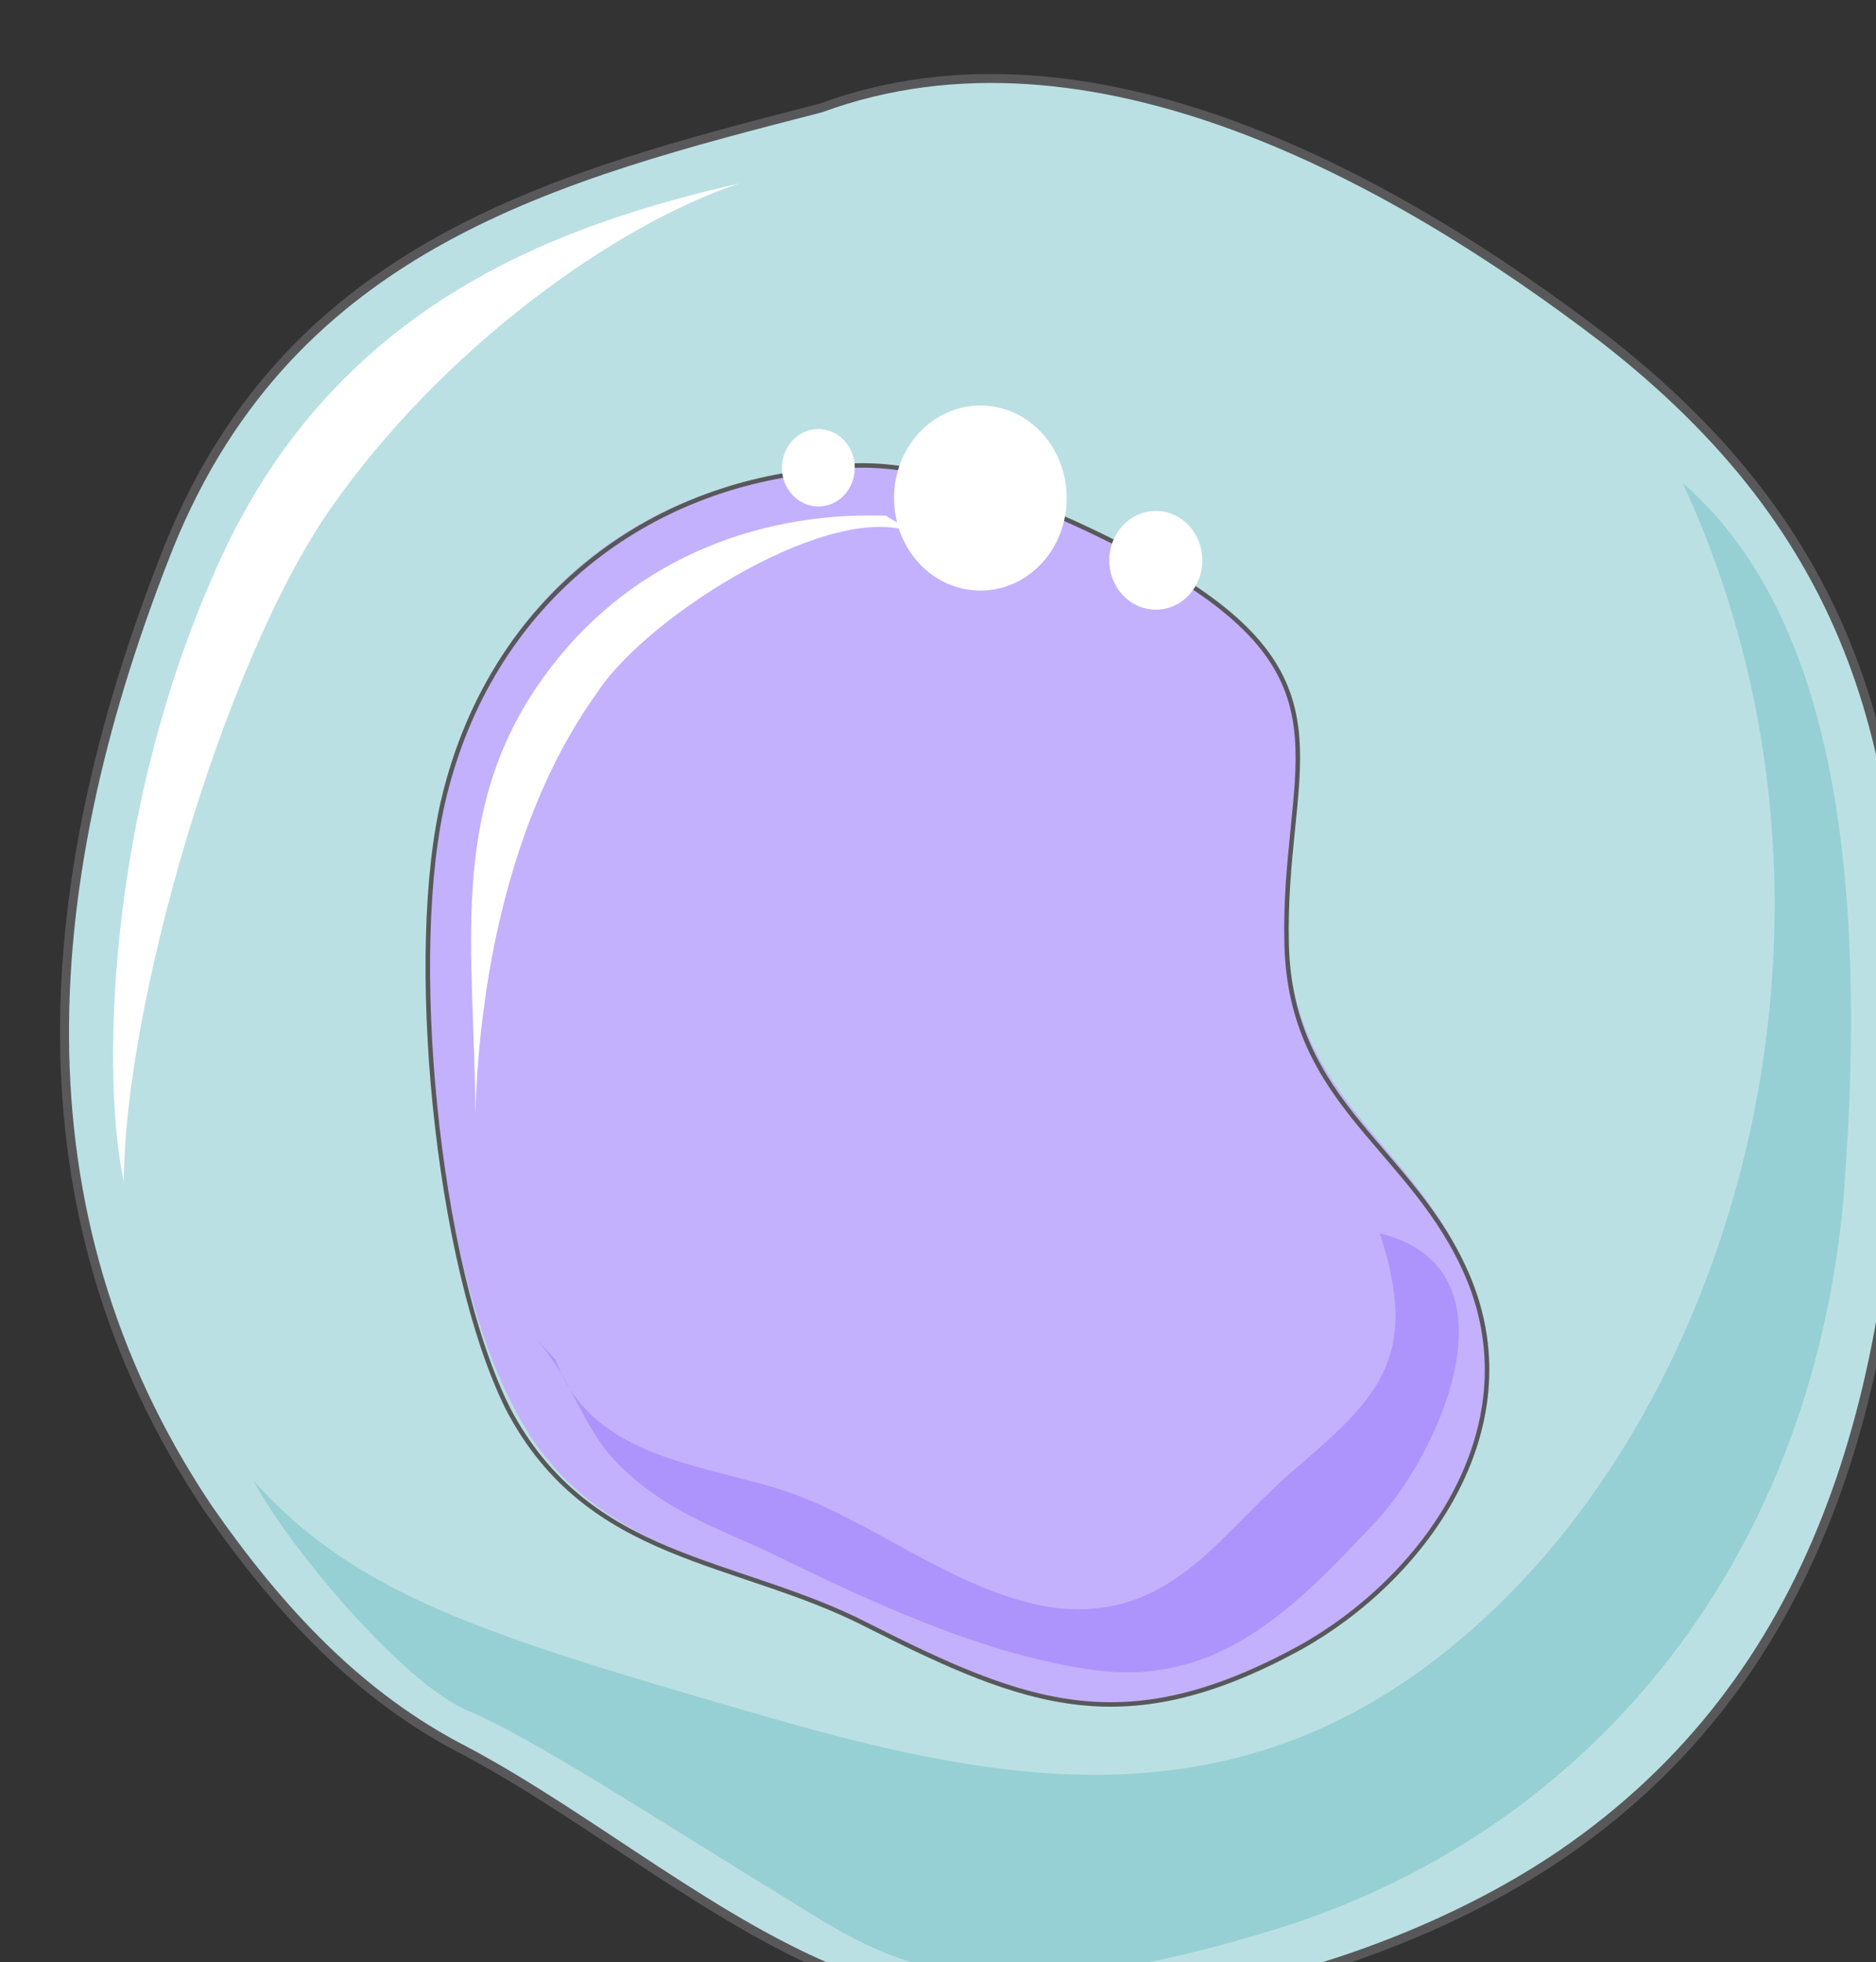 <svg xmlns="http://www.w3.org/2000/svg" version="1.0" viewBox="0 0 133.795 139.843"><rect x="0" y="0" width="133.795" height="139.843" fill="#333333" stroke="none"/><defs><clipPath clipPathUnits="userSpaceOnUse" id="a"><path d="M3.518 4.477h133.599v139.915H3.517z"/></clipPath></defs><path clip-path="url(#a)" d="M58.844 7.695c-19.008 4.817-37.717 9.654-46.471 30.882C2.718 62.382.6 86.187 15.09 107.435c4.837 7.395 10.553 13.512 18.109 17.37 9.054 4.816 18.409 12.552 27.443 16.09 15.39 5.456 37.717.32 50.69-8.695 18.408-12.553 23.845-32.82 24.445-55.347.9-23.166-3.618-38.916-21.107-52.748C99.58 12.512 77.853.6 58.844 7.695z" fill="#bbe0e3" fill-rule="evenodd"/><path d="M58.265 33.56c-12.673.96-23.246 9.314-26.564 22.826-2.719 10.933-.6 33.44 4.837 43.713 5.437 10.934 15.99 10.934 25.344 15.75 11.474 5.477 18.43 8.356 30.802 1.62 9.054-5.157 16.89-15.75 12.073-26.684-3.918-9.334-12.373-12.213-12.973-23.786-.32-12.232 4.817-18.328-7.555-25.724-6.336-3.858-18.709-9.654-25.964-7.715z" fill="#c3b1fd" fill-rule="evenodd"/><path d="M38.097 95.302c3.018 3.218 3.318 6.756 6.636 9.654 2.718 2.559 6.036 3.858 9.654 5.457 7.236 3.538 15.97 7.715 24.105 8.675 8.455.96 13.872-4.497 19.289-10.274 4.537-4.497 11.153-18.329.62-20.907 2.998 9.014-.3 11.893-6.337 17.05-5.437 4.816-8.735 10.593-16.89 9.634-6.616-.96-12.352-5.777-18.388-8.036-6.017-2.238-14.452-2.238-17.17-9.634z" fill="#ad94fc" fill-rule="evenodd"/><path d="M63.182 36.758c-9.654-.32-18.709 3.518-24.445 11.553-6.956 9.634-4.838 19.888-4.838 31.12.3-10.253 2.719-21.826 8.755-30.16 3.618-5.458 16.91-13.812 22.626-11.234z" fill="#fff" fill-rule="evenodd"/><path clip-path="url(#a)" d="M120.007 34.42c9.634 8.374 13.552 24.804 11.453 51.188-2.418 26.084-18.389 45.393-41.295 52.149-22.606 6.755-27.743 1.299-35.878-3.538-7.835-4.817-16.27-10.294-20.787-12.233-4.837-1.939-13.272-12.233-15.391-16.41 7.236 8.035 16.29 10.933 35.279 16.41 18.688 5.477 36.777 9.015 53.947-8.055 17.19-17.05 26.224-50.21 12.672-79.512z" fill="#96d0d4" fill-rule="evenodd"/><path d="M52.728 13.072C40.116 15.97 24.165 21.447 15.75 39.796 7.316 58.165 7.316 77.473 8.835 84.229c0-12.233 6.915-36.698 14.73-47.971 8.116-11.593 20.448-20.288 29.163-23.186z" fill="#fff" fill-rule="evenodd"/><path clip-path="url(#a)" d="M58.545 7.695c-18.71 4.817-37.718 9.654-46.472 31.201C2.718 62.382.6 86.188 14.79 107.435c5.137 7.395 10.853 13.512 18.409 17.37 9.054 4.816 18.089 12.552 27.443 16.09 15.39 5.776 37.418.32 50.69-8.695 18.408-12.553 23.845-32.82 24.445-55.347.9-23.166-3.618-38.916-21.427-52.748C99.58 12.832 77.853.6 58.545 7.695" fill="none" stroke="#58585a" stroke-width=".64" stroke-linecap="round" stroke-linejoin="round"/><path d="M58.265 33.56C45.592 34.839 35.019 43.194 31.7 56.706c-2.719 10.933-.6 33.44 4.537 43.713 5.737 10.934 16.29 10.614 25.644 15.43 11.474 5.797 18.41 8.356 30.782 1.62 8.755-4.837 16.59-15.43 12.073-26.364-3.918-9.335-12.673-12.213-12.973-23.786-.3-12.212 4.817-18.329-7.555-26.044-6.336-3.858-18.709-9.654-25.944-7.715" fill="none" stroke="#58585a" stroke-width=".32" stroke-linecap="round" stroke-linejoin="round"/><path d="M63.761 35.498c0-3.637 2.759-6.596 6.157-6.596 3.418 0 6.156 2.959 6.156 6.596 0 3.658-2.738 6.596-6.156 6.596-3.398 0-6.157-2.938-6.157-6.596zm15.351 4.438c0-1.939 1.5-3.518 3.318-3.518 1.839 0 3.318 1.579 3.318 3.518 0 1.959-1.48 3.518-3.318 3.518-1.819 0-3.318-1.56-3.318-3.518zM55.766 33.34c0-1.52 1.18-2.759 2.599-2.759 1.439 0 2.598 1.24 2.598 2.759 0 1.539-1.16 2.758-2.598 2.758-1.42 0-2.599-1.22-2.599-2.758z" fill="#fff" fill-rule="evenodd"/></svg>